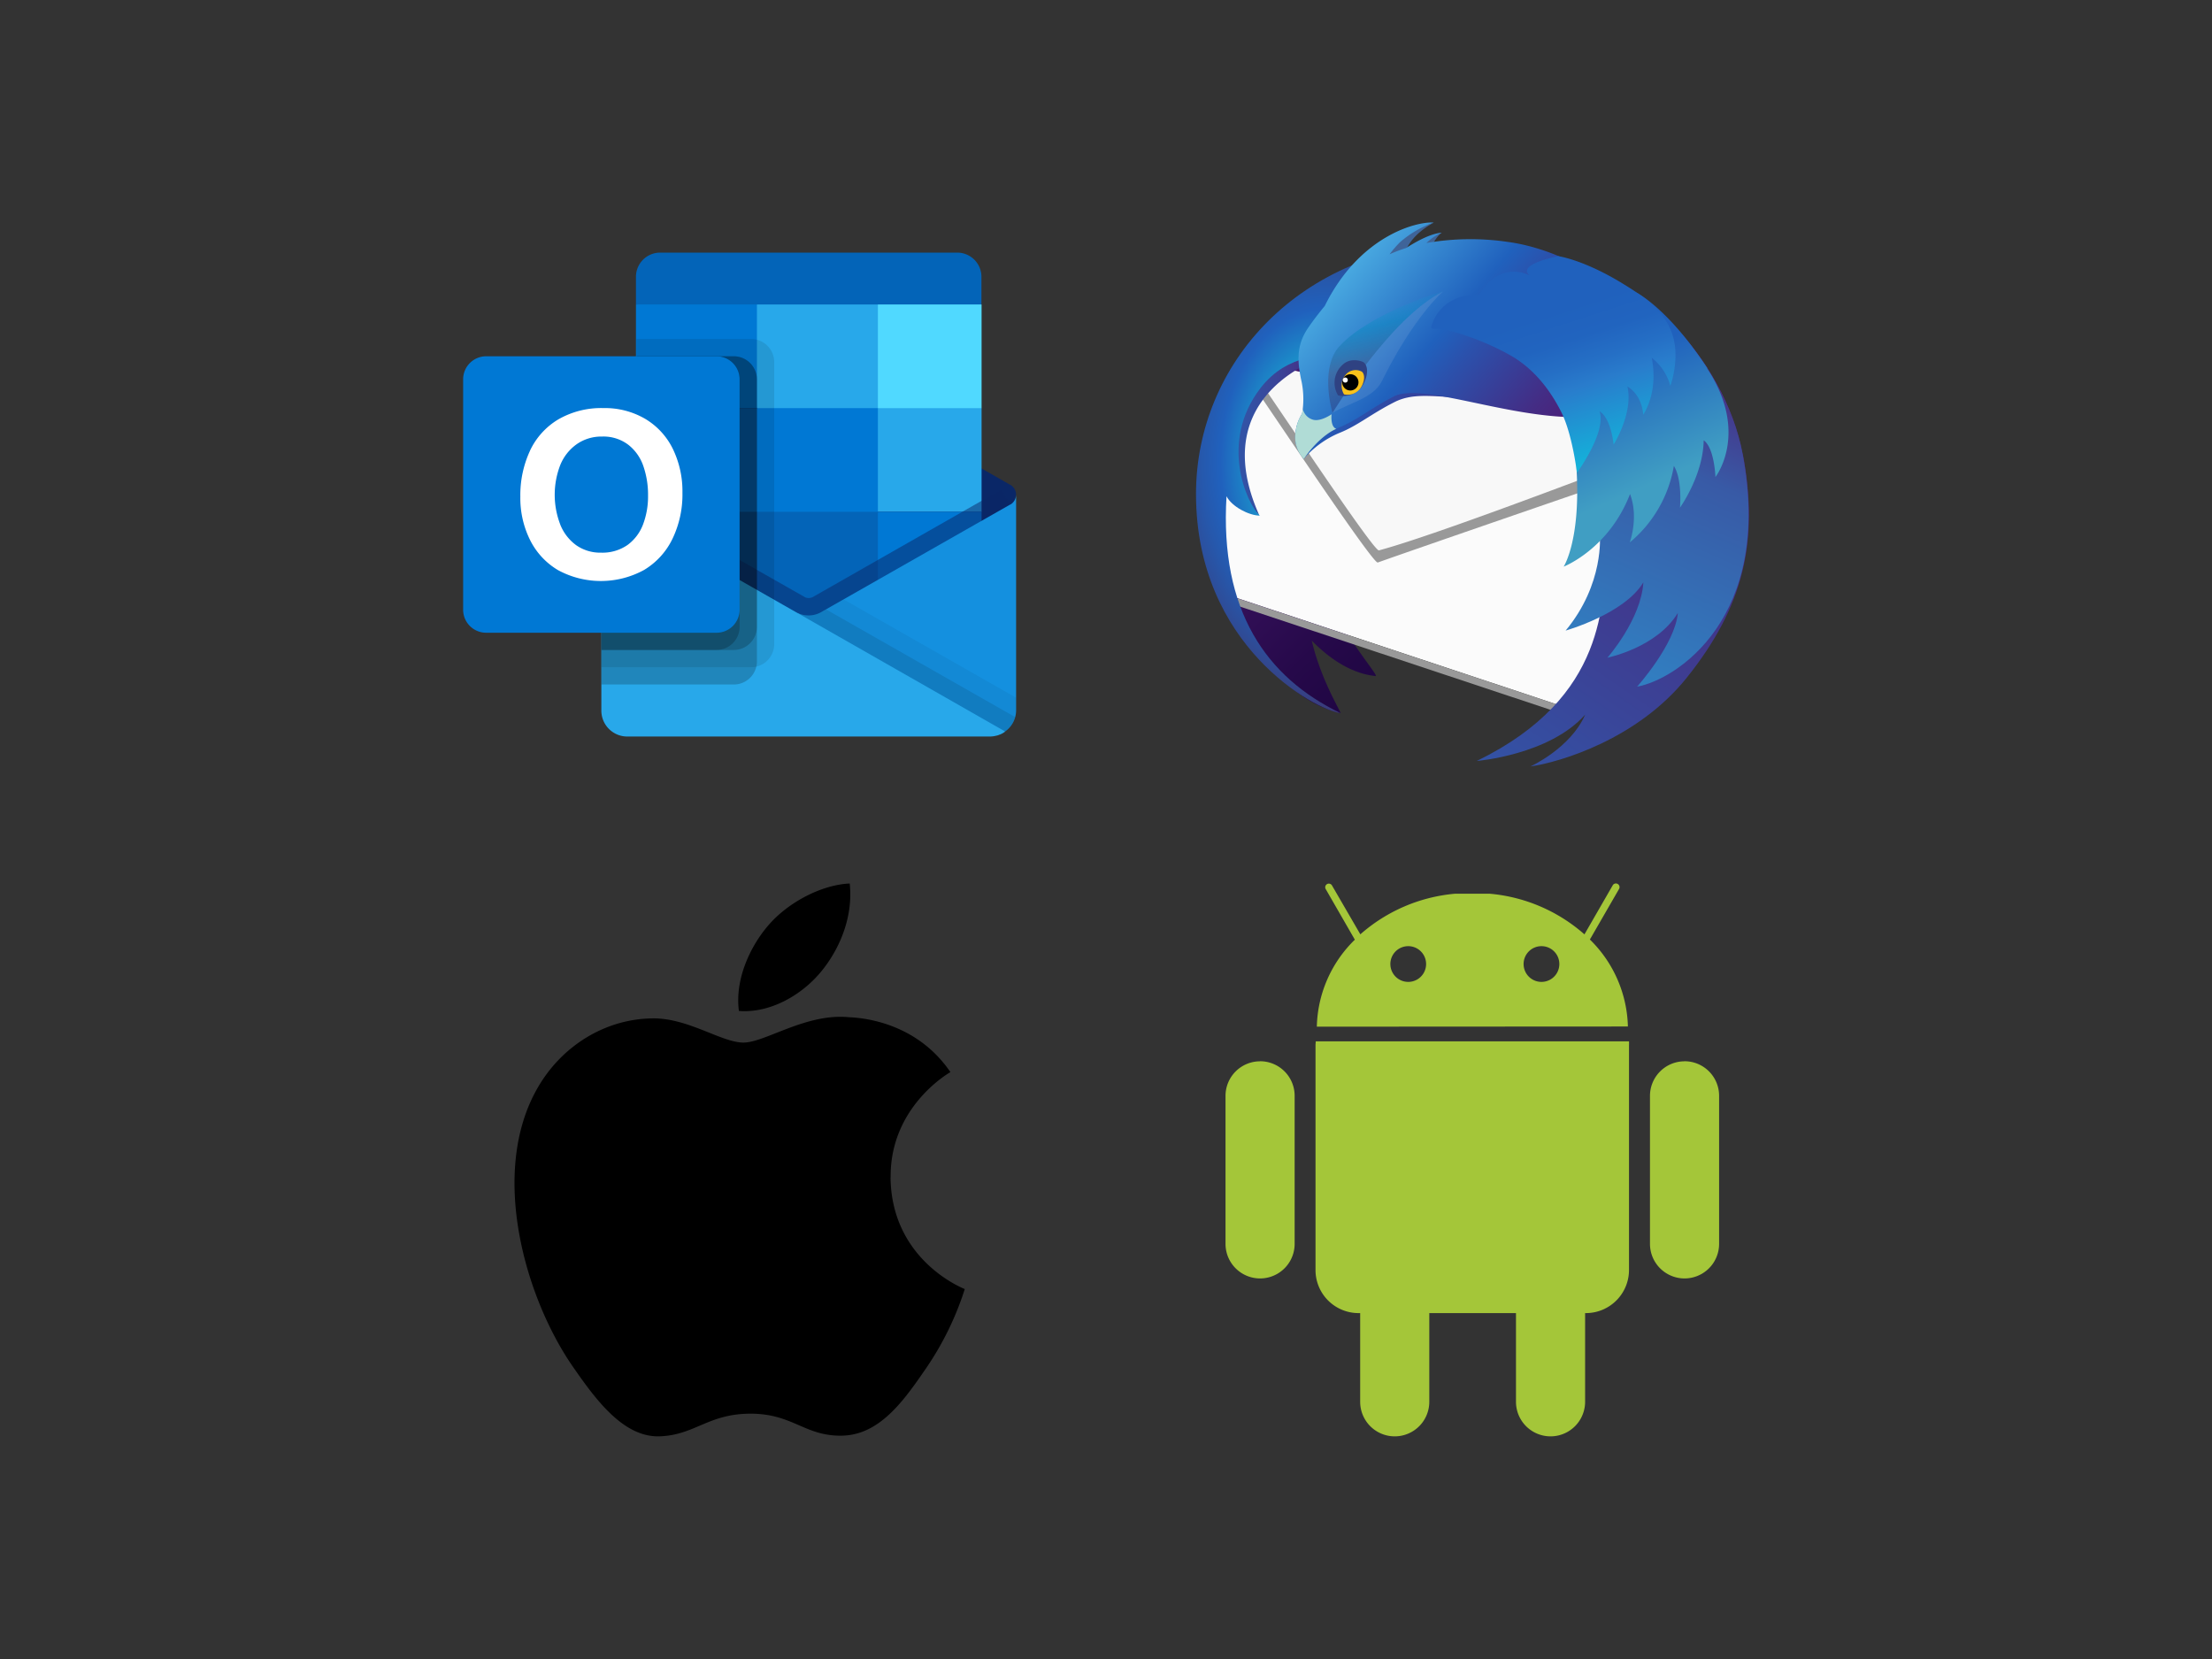 <?xml version="1.0" encoding="utf-8"?>
<svg xmlns="http://www.w3.org/2000/svg" xmlns:xlink="http://www.w3.org/1999/xlink" width="640" height="480" viewBox="0 0 640 480"><rect x="0" y="0" width="640" height="480" fill="#333333" stroke="none"/><defs><linearGradient id="a" x1="629.97" y1="-495.1" x2="630.77" y2="-495.1" gradientTransform="translate(146126.89 17654.34) rotate(-135) scale(183.08)" gradientUnits="userSpaceOnUse"><stop offset="0" stop-color="#130036"/><stop offset="0.23" stop-color="#18023b"/><stop offset="0.51" stop-color="#26094a"/><stop offset="0.82" stop-color="#3d1563"/><stop offset="1" stop-color="#4e1d75"/></linearGradient><linearGradient id="b" x1="642.23" y1="-283.72" x2="643.03" y2="-283.72" gradientTransform="translate(-24333.77 11032.22) scale(38.44)" gradientUnits="userSpaceOnUse"><stop offset="0" stop-color="#3156a8"/><stop offset="0.25" stop-color="#3351a4"/><stop offset="0.54" stop-color="#3b4397"/><stop offset="0.85" stop-color="#472c82"/><stop offset="1" stop-color="#4e1d75"/></linearGradient><radialGradient id="c" cx="647.76" cy="-395.05" r="0.82" gradientTransform="translate(-43346.48 38804.8) scale(67.51 97.89)" gradientUnits="userSpaceOnUse"><stop offset="0" stop-color="#14cdda"/><stop offset="0.17" stop-color="#14cdda"/><stop offset="0.55" stop-color="#2061bd"/><stop offset="0.65" stop-color="#2658ac"/><stop offset="0.86" stop-color="#373f81"/><stop offset="1" stop-color="#432d62"/></radialGradient><linearGradient id="d" x1="650.83" y1="-407" x2="651.63" y2="-407" gradientTransform="translate(-77093.3 48547.63) scale(119.03)" gradientUnits="userSpaceOnUse"><stop offset="0" stop-color="#2061bd"/><stop offset="0.18" stop-color="#2b51ac"/><stop offset="0.68" stop-color="#442c84"/><stop offset="0.94" stop-color="#4e1d75"/><stop offset="1" stop-color="#4e1d75"/></linearGradient><linearGradient id="e" x1="694.05" y1="-414.16" x2="694.85" y2="-414.16" gradientTransform="translate(-85910.15 -15409.41) rotate(41) scale(108.48)" gradientUnits="userSpaceOnUse"><stop offset="0" stop-color="#48a8e0"/><stop offset="0.02" stop-color="#48a8e0"/><stop offset="0.39" stop-color="#2061bd"/><stop offset="0.5" stop-color="#2b51ac"/><stop offset="0.79" stop-color="#442c84"/><stop offset="0.94" stop-color="#4e1d75"/><stop offset="1" stop-color="#4e1d75"/></linearGradient><linearGradient id="f" x1="633.88" y1="-453.83" x2="634.68" y2="-453.83" gradientTransform="translate(6607.57 223927.28) rotate(-56) scale(286.98)" gradientUnits="userSpaceOnUse"><stop offset="0" stop-color="#3156a8"/><stop offset="0.38" stop-color="#3156a8"/><stop offset="1" stop-color="#4e1d75"/></linearGradient><linearGradient id="g" x1="624.8" y1="-455.14" x2="625.6" y2="-455.14" gradientTransform="translate(35677.15 165164.61) rotate(-66) scale(218.17)" gradientUnits="userSpaceOnUse"><stop offset="0" stop-color="#29abe2"/><stop offset="0.77" stop-color="#385aa6"/><stop offset="0.86" stop-color="#414293"/><stop offset="1" stop-color="#4e1d75"/></linearGradient><linearGradient id="h" x1="1204.17" y1="668.19" x2="1204.97" y2="668.19" gradientTransform="translate(-3584.58 -6452.58) rotate(29.87) scale(5.58)" gradientUnits="userSpaceOnUse"><stop offset="0" stop-color="#b0dcd6"/><stop offset="1" stop-color="#53ace0"/></linearGradient><linearGradient id="i" x1="559.43" y1="-1171.63" x2="560.23" y2="-1171.63" gradientTransform="translate(8288.73 -10138.6) rotate(-168.07) scale(9.91)" gradientUnits="userSpaceOnUse"><stop offset="0" stop-color="#3092b9" stop-opacity="0.12"/><stop offset="0.22" stop-color="#258db6" stop-opacity="0.12"/><stop offset="0.66" stop-color="#1685b1" stop-opacity="0.12"/><stop offset="1" stop-color="#1082af" stop-opacity="0.12"/></linearGradient><linearGradient id="j" x1="858.07" y1="-400.16" x2="858.87" y2="-400.16" gradientTransform="translate(-19258.52 -24185.98) rotate(76) scale(32.99)" gradientUnits="userSpaceOnUse"><stop offset="0" stop-color="#1398d1" stop-opacity="0"/><stop offset="0.01" stop-color="#1398d1" stop-opacity="0"/><stop offset="0.25" stop-color="#1187c2" stop-opacity="0.62"/><stop offset="0.64" stop-color="#3f6499" stop-opacity="0.71"/><stop offset="1" stop-color="#2f4282" stop-opacity="0.5"/></linearGradient><linearGradient id="k" x1="33.57" y1="-1691.06" x2="34.37" y2="-1691.06" gradientTransform="translate(4998.9 -7244) rotate(-149.04) scale(5.13)" gradientUnits="userSpaceOnUse"><stop offset="0" stop-color="#f9c21b"/><stop offset="0.15" stop-color="#f3ba1b"/><stop offset="0.38" stop-color="#e3a41b"/><stop offset="0.66" stop-color="#c9801c"/><stop offset="0.99" stop-color="#a44e1c"/><stop offset="1" stop-color="#a34c1c"/></linearGradient><linearGradient id="l" x1="570.39" y1="-511.34" x2="571.19" y2="-511.34" gradientTransform="translate(51676.97 23067.41) rotate(-114) scale(73.23)" gradientUnits="userSpaceOnUse"><stop offset="0" stop-color="#409ec3"/><stop offset="0.62" stop-color="#2061bd"/><stop offset="1" stop-color="#2061bd"/></linearGradient><linearGradient id="m" x1="560.67" y1="-504.29" x2="561.47" y2="-504.29" gradientTransform="translate(45547.91 26196.68) rotate(-108) scale(69.06)" gradientUnits="userSpaceOnUse"><stop offset="0" stop-color="#14b2da"/><stop offset="0.4" stop-color="#297ccc"/><stop offset="0.51" stop-color="#256fc5"/><stop offset="0.65" stop-color="#2164bf"/><stop offset="0.82" stop-color="#2061bd"/><stop offset="0.98" stop-color="#2061bd"/><stop offset="1" stop-color="#2061bd"/></linearGradient></defs><title>client_compatibilty</title><path d="M277,73.09H191a7,7,0,0,0-7,7h0v8l48.42,15,51.54-15v-8A7,7,0,0,0,277,73.09Z" fill="#0364b8"/><path d="M292.22,150.13a58.58,58.58,0,0,0,1.76-7,3.33,3.33,0,0,0-1.68-2.88l-.06,0h0L238,109.28a6.51,6.51,0,0,0-.73-.41,7.43,7.43,0,0,0-6.66,0,5.24,5.24,0,0,0-.73.41l-54.18,30.87h0l-.07,0a3.31,3.31,0,0,0-1.66,2.88,56.22,56.22,0,0,0,1.74,7l57.49,42Z" fill="#0a2767"/><path d="M254,88.09H219l-10.11,15,10.11,15,35,30h30v-30Z" fill="#28a8ea"/><path d="M184,88.09h35v30H184Z" fill="#0078d4"/><path d="M254,88.09h30v30H254Z" fill="#50d9ff"/><path d="M254,148.08l-35-30H184v30l35,30,54.15,8.8Z" fill="#0364b8"/><path d="M219,118.08h35v30H219Z" fill="#0078d4"/><path d="M184,148.08h35v30H184Z" fill="#064a8c"/><path d="M254,148.08h30v30H254Z" fill="#0078d4"/><path d="M234.93,189.16l-59-43,2.47-4.35L233,172.84a2.65,2.65,0,0,0,2.1-.06l54.65-31.15,2.48,4.34Z" fill="#0a2767" opacity="0.5" style="isolation:isolate"/><path d="M292.3,146l-.06,0h0L238,176.87a7.46,7.46,0,0,1-7.3.46l18.86,25.3,41.27,9h0a7.5,7.5,0,0,0,3.16-6.05V143.08A3.33,3.33,0,0,1,292.3,146Z" fill="#1490df"/><path d="M294,205.56v-3.68l-49.91-28.44L238,176.87a7.46,7.46,0,0,1-7.3.46l18.86,25.3,41.27,9h0A7.5,7.5,0,0,0,294,205.56Z" opacity="0.05" style="isolation:isolate"/><path d="M293.72,207.48,239,176.32l-1,.55a7.47,7.47,0,0,1-7.29.46l18.86,25.3,41.26,9h0a7.47,7.47,0,0,0,2.85-4.15Z" opacity="0.1" style="isolation:isolate"/><path d="M175.74,146V146h-.05l-.15-.09a3.26,3.26,0,0,1-1.55-2.8v62.48a7.5,7.5,0,0,0,7.47,7.51h105a7.65,7.65,0,0,0,1.85-.26,3,3,0,0,0,.88-.29.63.63,0,0,0,.3-.1,5.23,5.23,0,0,0,1.15-.65c.1-.05.15-.05.2-.15Z" fill="#28a8ea"/><path d="M224,186.4V104.75a6.7,6.7,0,0,0-6.67-6.67H184.14v37.28l-8.4,4.8h-.06a3.3,3.3,0,0,0-1.66,2.89v50h43.32A6.7,6.7,0,0,0,224,186.4Z" opacity="0.1" style="isolation:isolate"/><path d="M219,191.4V109.75a6.7,6.7,0,0,0-6.67-6.67H184.14v32.28l-8.4,4.8h-.06a3.3,3.3,0,0,0-1.66,2.89v55h38.32A6.7,6.7,0,0,0,219,191.4Z" opacity="0.2" style="isolation:isolate"/><path d="M219,181.4V109.75a6.7,6.7,0,0,0-6.67-6.67H184.14v32.28l-8.4,4.8h-.06a3.3,3.3,0,0,0-1.66,2.89v45h38.32A6.7,6.7,0,0,0,219,181.4Z" opacity="0.2" style="isolation:isolate"/><path d="M214,181.4V109.75a6.69,6.69,0,0,0-6.67-6.67h-23.2v32.28l-8.39,4.8h-.06a3.3,3.3,0,0,0-1.66,2.89v45h33.32A6.7,6.7,0,0,0,214,181.4Z" opacity="0.2" style="isolation:isolate"/><path d="M140.66,103.08h66.66a6.67,6.67,0,0,1,6.67,6.66h0V176.4a6.67,6.67,0,0,1-6.66,6.67H140.66a6.66,6.66,0,0,1-6.66-6.66h0V109.75a6.67,6.67,0,0,1,6.66-6.67Z" fill="#0078d4"/><path d="M153.33,130.42a20.91,20.91,0,0,1,8.21-9.08,24.83,24.83,0,0,1,13.05-3.27,23.1,23.1,0,0,1,12.06,3.1,20.7,20.7,0,0,1,8,8.66,28.12,28.12,0,0,1,2.8,12.75,29.54,29.54,0,0,1-2.89,13.33,21.23,21.23,0,0,1-8.22,9,26,26,0,0,1-24.86.06,21,21,0,0,1-8.09-8.68,27.23,27.23,0,0,1-2.84-12.6,30.41,30.41,0,0,1,2.78-13.24Zm8.75,21.31a13.59,13.59,0,0,0,4.61,6,12.1,12.1,0,0,0,7.2,2.17,12.71,12.71,0,0,0,7.7-2.24,13.09,13.09,0,0,0,4.49-6,22.91,22.91,0,0,0,1.42-8.32,25.39,25.39,0,0,0-1.34-8.43,13.26,13.26,0,0,0-4.34-6.2,11.84,11.84,0,0,0-7.63-2.4,12.38,12.38,0,0,0-7.37,2.24,13.67,13.67,0,0,0-4.72,6,23.84,23.84,0,0,0,0,17.2Z" fill="#fff"/><path d="M257.66,340.58c.23,24.22,21.24,32.27,21.48,32.38a87.39,87.39,0,0,1-11.08,22.75c-6.67,9.75-13.6,19.47-24.49,19.67-10.72.19-14.16-6.36-26.4-6.36s-16.08,6.16-26.22,6.55c-10.53.4-18.54-10.54-25.27-20.25-13.73-19.87-24.24-56.13-10.1-80.62,7-12.15,19.52-19.86,33.11-20.05,10.33-.2,20.08,7,26.4,7s18.16-8.6,30.62-7.33c5.22.21,19.87,2.1,29.27,15.87-.76.46-17.48,10.2-17.29,30.44m-20.16-59.46c5.6-6.76,9.35-16.17,8.32-25.54-8,.32-17.8,5.37-23.57,12.13-5.18,6-9.71,15.56-8.49,24.74,9,.7,18.15-4.56,23.74-11.33"/><path d="M468.38,87.4c-9.4-6.14-21.41-8.12-28-8.8a74.94,74.94,0,0,0-18.69.2h-2.43l.25-.29a3.34,3.34,0,0,0-.84.29c-1.76,0-3.52.09-5.24.21a30.16,30.16,0,0,1,4.37-4s-2.34.35-6.61,4.21c-2,.18-4,.43-6,.74a31.94,31.94,0,0,1,9.17-8.62s-5.69-1.15-14.58,7.78c-.75.76-1.44,1.53-2.11,2.32-25.94,6.28-44.5,23-44.5,42.71,0,3.86-1.18,8.1.1,12.34-.51,6.78.58,25.26.58,25.26s7,38,34,44.6c.43.1-5.64-9.47-8.32-21,5.23,5.32,11.46,9.52,18.45,10.25.86.09-4-5.6-8.25-12.45l61.36,20.66c32.09-13.78,28.36-12.54,35.25-20,15.2-16.43,17.3-25.75,13.48-53.28-2.6-18.58-16.31-37-31.42-43.06Z" fill-rule="evenodd" fill="url(#a)"/><path d="M360.7,104.77l-9.16,52.09,5.08,15.75L458,206.32l18.84-80Z" fill="#fbfbfb" fill-rule="evenodd"/><path d="M361,106.54c.51,1.1.36,1.35,0,1.35a1.65,1.65,0,0,1-.48-.1,1.85,1.85,0,0,0-.42-.11c-.28,0-.12.42,1.46,2.4,2.25,2.86,35.25,52.68,37.05,52.68h0c15.37-5.47,80.7-27.9,80.7-27.9l-6.69-9.74Z" fill="#999" fill-rule="evenodd"/><path d="M361.94,105.32a13.6,13.6,0,0,0,2.77,5.36c2.27,2.85,32.73,49,34.26,48.56,19.95-5.3,92.31-33.48,92.31-33.48Z" fill="#f8f8f8" fill-rule="evenodd"/><path d="M454.4,205.12l-96.37-32,.34,2.25,97.1,32.28Z" fill="#999" fill-rule="evenodd"/><path d="M383.38,103.16s-35.06,10.27-19,46a61.8,61.8,0,0,1-11.77-15.39c-.2-.39,7.32-27.1,7.32-27.1Z" fill-rule="evenodd" fill="url(#b)"/><path d="M364.41,149.18c-3.05-.05-8-2.57-9.54-5.6-2,33.11,11.52,52.43,33,62.75-7-.8-41.83-19.2-41.83-63.41,0-37.6,29.84-71.2,76.55-72.8.28,2.11-23.16,7.4-23.91,9.88-1.17,3.87-3.84,8.08-6.09,11.46-3.06,4.57,4.24,8.48-1.13,9.71-8.08,1.86-18.84.8-26.8,11.16-11.93,15.53-4,33.29-.21,36.8Z" fill-rule="evenodd" fill="url(#c)"/><path d="M434.79,71.36C404.55,69,389,81.13,379,95.2c-3.63,5.13-3.24,9.84-2,15.52.54,2.4,1.08,3.58.42,6-.36,1.37-.29,2.64-.74,3.45a10.94,10.94,0,0,0-1.68,4.33c-.66,5,1.1,6.57,2.21,8.25a27.82,27.82,0,0,1,10.17-7.43c5.54-2.19,9.18-5.49,16.13-9,9.48-4.8,20.58,2.5,41.65-4.41,6.48-2.12,21.39-24.19,24.92-25C460.23,76,443.47,72,434.79,71.36Z" fill-rule="evenodd" fill="url(#d)"/><path d="M414.81,64.44s-5.4,2.61-7.75,7.32c5.43-2.73,8.58-4.23,10.07-4.4,0,0-1.42.68-3.2,4.44,3.13-1,4.21-1.6,5.06-1.64,0,0-.24.4-.47,4.15-4.8-1.56-14,.25-19,3.33C397.87,68.75,414.81,64.44,414.81,64.44Z" fill="#3f6499" fill-rule="evenodd"/><path d="M436.3,70a74.14,74.14,0,0,0-23.61.31,15.54,15.54,0,0,1,4.47-3c-3.1.27-7,2.3-10.31,4.44a45.52,45.52,0,0,0-4.8,1.82,31.1,31.1,0,0,1,3.06-3.53,30,30,0,0,1,9.72-5.65c-5-.36-21.55,3.88-31.53,24.12-1.64,2-3.2,4-4.63,6.08-3.75,5.29-3.34,10.15-2.05,16a25.25,25.25,0,0,1,.12,9.09,12.26,12.26,0,0,0-1.9,5.47,8.51,8.51,0,0,0,2.32,7.25c4.8-7,9.5-8.37,9.5-8.37,6.69-2.75,9.48-5.68,16.65-9.33,9.78-5,44,11.3,65.76,4.17,6.69-2.19-2.58-30.68,1.08-31.55C460,76.12,445.21,71.16,436.29,70Z" fill-rule="evenodd" fill="url(#e)"/><path d="M504.2,131.34c-5.36-28-31.17-53.5-51.91-54.91-9.21-.63-6.4,4.09-12.14,5.89C415.35,90.07,415,94.6,415,94.6c52.64,2.47,53.44,54.46,39.34,67.61,4-.92,8.26-5.77,12.22-13.39-.48,3.2-.88,7.11-1.48,11.49-1.8,13.34.53,41.22-37.8,59.86,0,0,21-1.71,31.36-13.41-4.22,9.72-15.83,15-15.83,15,8.55-1.24,31-7.87,45.27-25.74,16.17-20.22,21-39.2,16.17-64.65Z" fill-rule="evenodd" fill="url(#f)"/><path d="M452.87,182.48s17.1-4.8,22.61-14c-.66,10.77-10.4,21.81-10.4,21.81s14.28-2.89,20.37-12.94c-.8,9.08-11.78,21.32-11.78,21.32,11.2-2,39.47-19.84,30.54-67.31-5.28-28-31.2-53.5-51.91-54.91-9.21-.63-6.4,4.09-12.14,5.89C415.36,90.07,415,94.6,415,94.6c52.64,2.47,66.64,30,39.35,66.88,4-.93,5.55-3.11,8.53-6.67,0,0,1.36,14.11-9.92,27.67Z" fill-rule="evenodd" fill="url(#g)"/><path d="M385.26,119.86s-3.05,2.14-5.27,1.6a4.21,4.21,0,0,1-3.06-3.2,14.47,14.47,0,0,1-.22,1.47,12.46,12.46,0,0,0-1.89,5.47,9.25,9.25,0,0,0,2.4,7.59c4.8-7,9.42-8.71,9.42-8.71-1.82-.64-1.37-4.23-1.37-4.23Z" fill-rule="evenodd" fill="url(#h)"/><path d="M451.94,76.36a12.8,12.8,0,0,1,5.56,1c1.92.86,5.23,2.4,2.58,3a5.58,5.58,0,0,1-5.49-1.52C453.26,77.76,450.15,76.83,451.94,76.36Z" fill-rule="evenodd" fill="url(#i)"/><path d="M385.55,119.44s16.8-27.64,31.94-35.1c1.41-.7-21,6-30,15.9C382.12,106.16,385,117.74,385.55,119.44Z" fill-rule="evenodd" fill="url(#j)"/><path d="M385.55,119.44h.05c4.34-2.68,11.77-4.22,14.17-9.08,9.22-18.7,17.72-26,17.72-26C402.33,91.8,385.55,119.44,385.55,119.44Z" fill="#f2f2f2" fill-opacity="0.1" fill-rule="evenodd"/><path d="M387.14,114.39a7,7,0,0,1,1.34-8.87c2.3-2.23,5.78-1,6.18-.6,1.71,1.71.64,5.29-.91,7.32a6.66,6.66,0,0,1-6.61,2.15Z" fill="#2f4282" fill-rule="evenodd"/><path d="M388.87,114.1a4.87,4.87,0,0,1,.92-6.13,3.76,3.76,0,0,1,4.28-.41c1.18,1.17.44,3.65-.63,5A4.6,4.6,0,0,1,388.87,114.1Z" fill-rule="evenodd" fill="url(#k)"/><path d="M393.05,110.68a2.35,2.35,0,1,1-2.29-2.4h0A2.33,2.33,0,0,1,393.05,110.68Z" fill-rule="evenodd"/><circle cx="389.23" cy="109.96" r="0.74" fill="#fff"/><path d="M494,106.54c-11.48-17.48-20.57-21.92-20.57-21.92s.41,12.74,6.79,18.87c.73.71-7.63-5.46-7.63-5.46s-1.79,5.88,2.31,12.64a12.39,12.39,0,0,0-2-2.18s-7.71,3.56-10,8.5c-1.18-2.23-2.06-3.53-2.06-3.53a51.16,51.16,0,0,0-4.66,23c1.09,20.08-3.76,27.48-3.76,27.48s13-5,19.2-21c2.58,6.83-.08,14-.08,14a36.67,36.67,0,0,0,12.76-22.14c2.51,4,1.77,12.08,1.77,12.08s6.7-9.32,6.86-19.48c3.11,2.16,3.4,10.62,3.4,10.62s9.93-12.7-2.4-31.44Z" fill-rule="evenodd" fill="url(#l)"/><path d="M482.89,94.32c-3-5.6-8.3-9.15-12.95-12-11.6-7.2-19.07-8.2-19.07-8.2s-10.71,2-8.87,5a2.63,2.63,0,0,0,.63.57c-9.4-4.33-14.72,5.6-14.72,5.6-5.37-.33-11.9,2.31-13.81,9.39-.19.74,2.4.32,3.74.61a75.86,75.86,0,0,1,18.58,7.2c7.88,4.24,12.55,11.3,15.25,16.61,3.26,6.4,4.59,17.69,4.59,17.69s8.61-11.72,6.53-17.81c3.4,2.11,4.08,9.65,4.08,9.65s5.72-9,4-16.8c4.41,2.68,4.56,8.16,4.56,8.16s4.49-6.24,2.46-16.48a15.43,15.43,0,0,1,5.39,8.14s3.63-9.71-.42-17.26Z" fill-rule="evenodd" fill="url(#m)"/><path d="M380.68,301.29h0c0,.39-.06.76-.06,1.15v64.88A12.45,12.45,0,0,0,393,379.92h.54v25.66a10,10,0,1,0,20,0V379.92h25.08v25.66a10,10,0,0,0,20,0V379.92H459a12.48,12.48,0,0,0,12.32-12.6V302.44a10.76,10.76,0,0,0,0-1.15Z" fill="#a4c639"/><path d="M364.58,307.07h0a10,10,0,0,0-10,10v42.82a10,10,0,1,0,20,0V317.05a10,10,0,0,0-10-10Z" fill="#a4c639"/><path d="M487.39,307.07h0a10,10,0,0,0-10,10v42.82a10,10,0,1,0,20,0V317.05a10,10,0,0,0-10-10Z" fill="#a4c639"/><path d="M471,297a36.42,36.42,0,0,0-11-25.17l8.45-14.64a1.06,1.06,0,0,0-1.76-1.17l-.07.11-8.19,14.21A47.72,47.72,0,0,0,431,258.58H421a47.76,47.76,0,0,0-27.41,11.75l-8.21-14.15a1,1,0,1,0-1.81,1.06L392,271.88a36.25,36.25,0,0,0-11,25.17Zm-30.17-17.85a5.17,5.17,0,1,1,10.33,0h0a5.17,5.17,0,0,1-10.33,0Zm-38.55,0a5.17,5.17,0,1,1,10.33,0h0a5.17,5.17,0,0,1-10.33,0Z" fill="#a4c639"/></svg>
